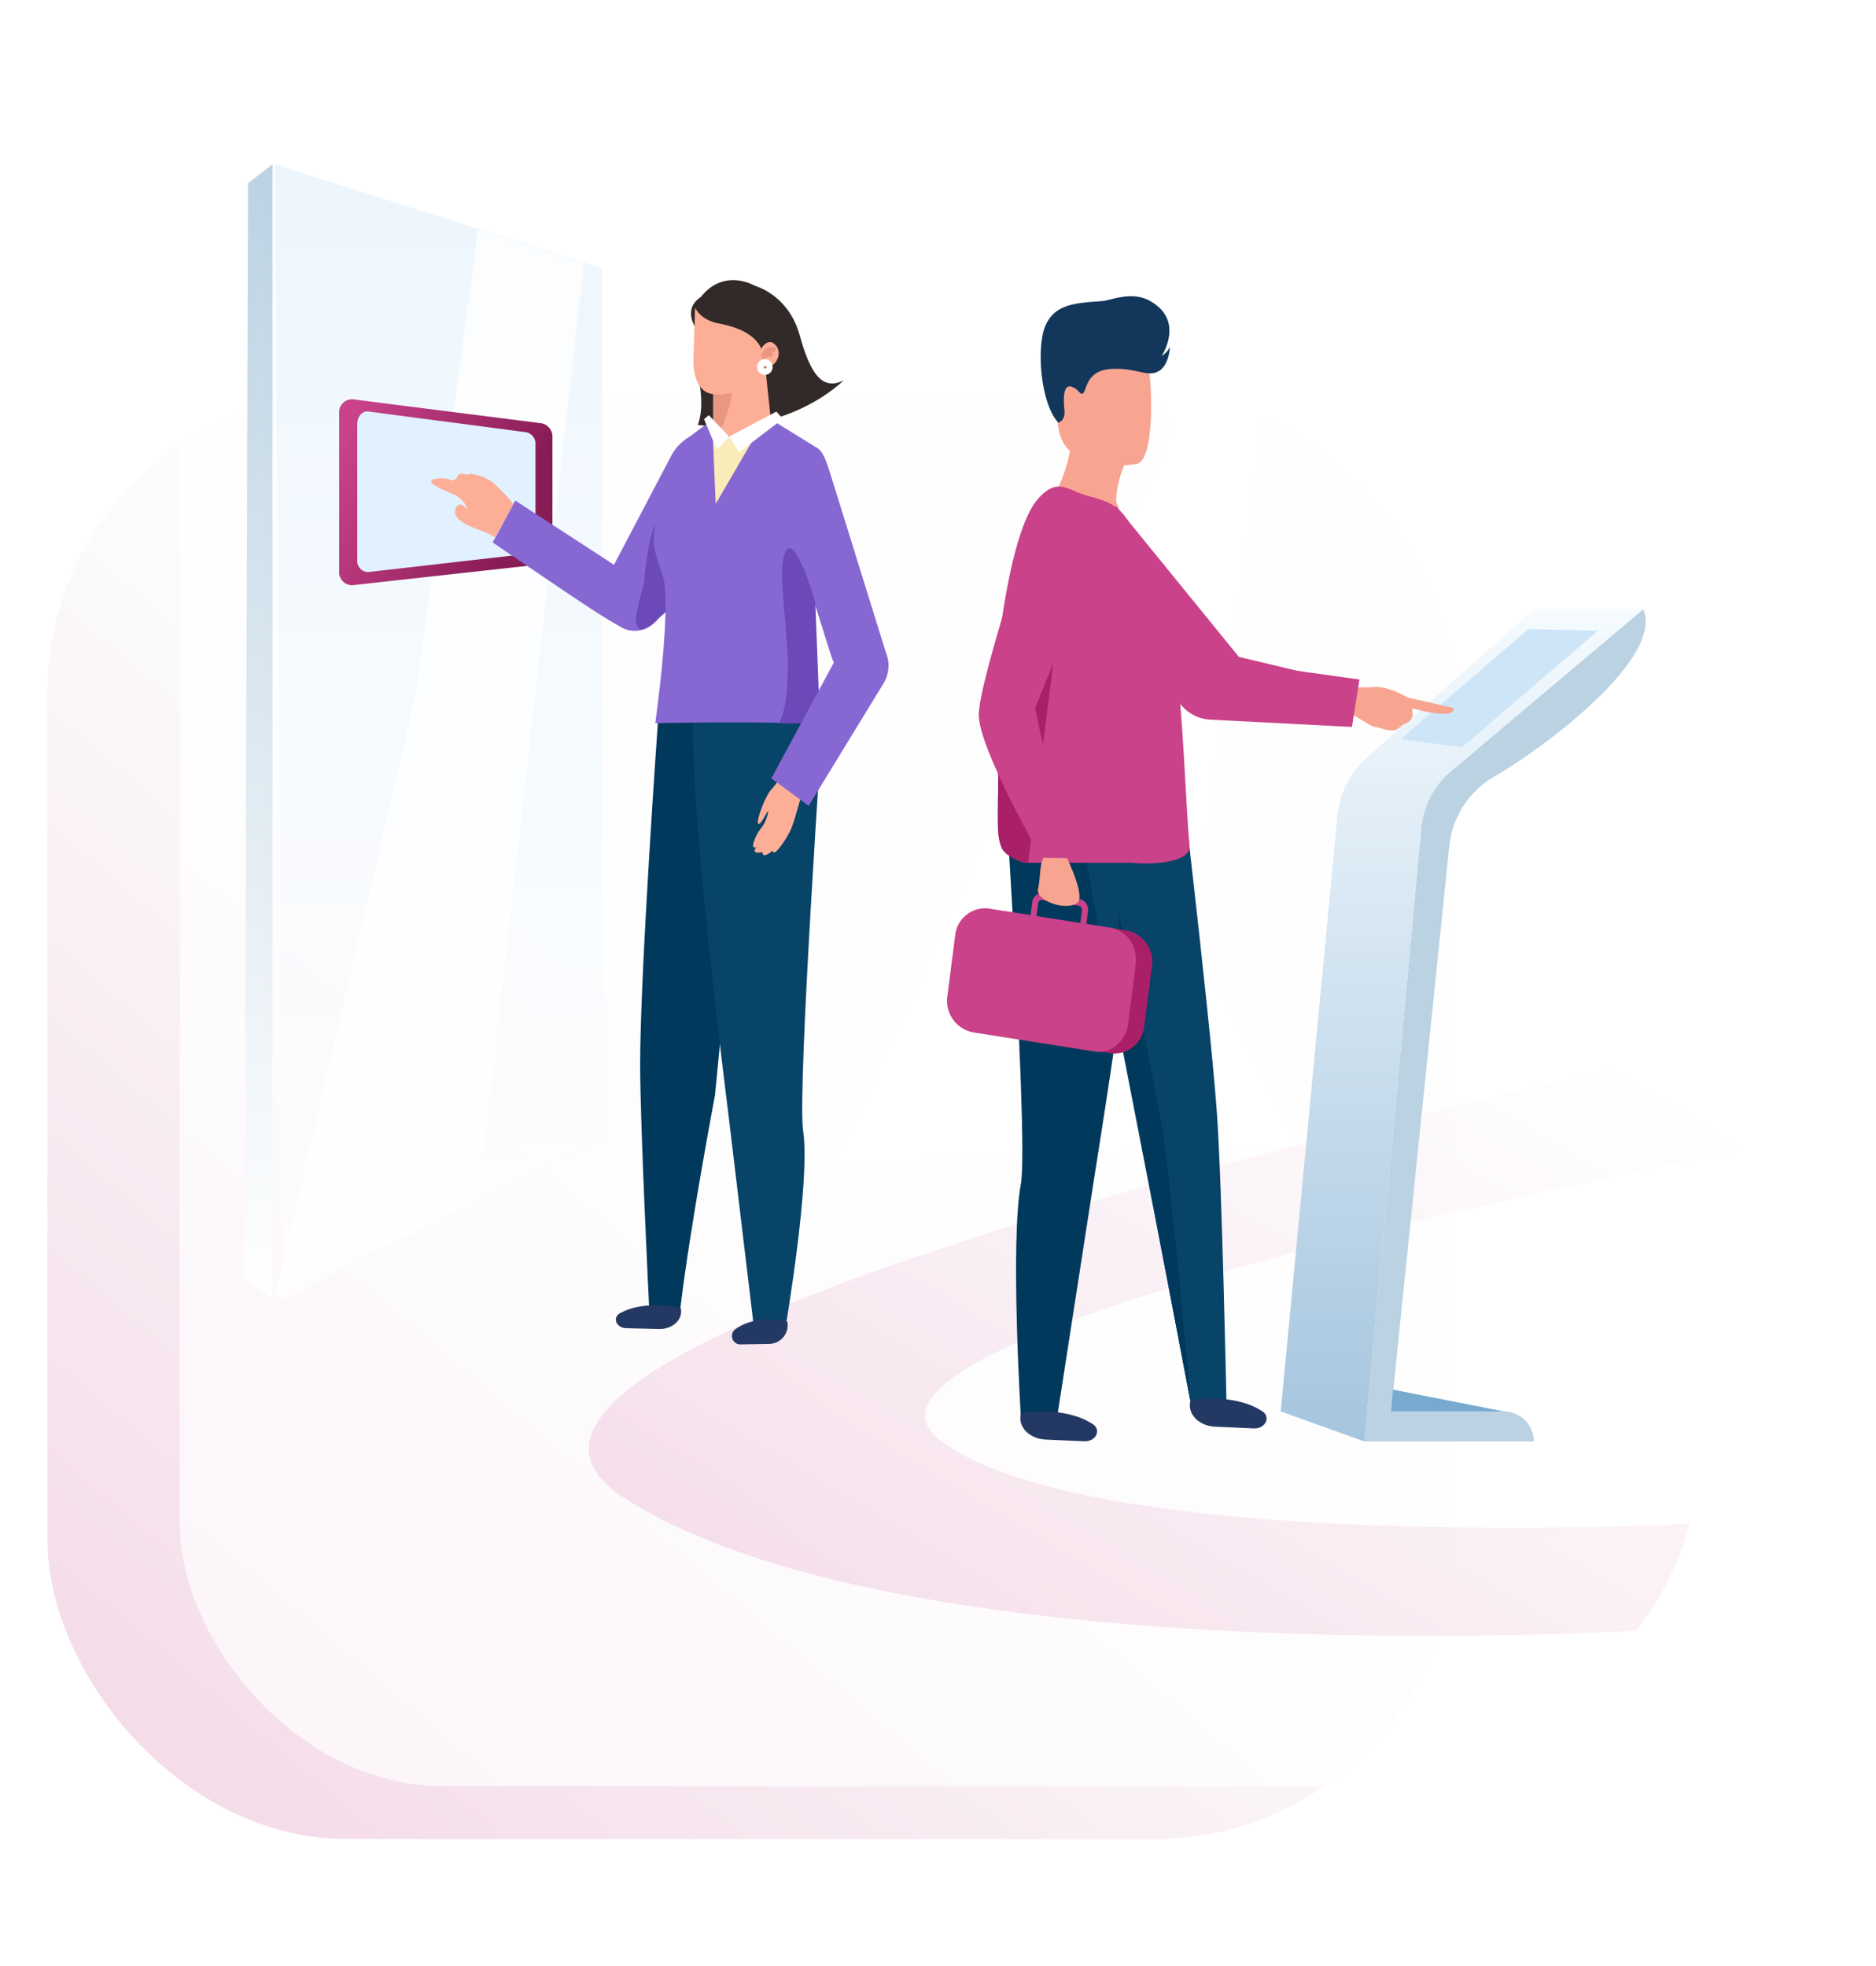 <svg xmlns="http://www.w3.org/2000/svg" xmlns:xlink="http://www.w3.org/1999/xlink" width="313.217" height="328.229" viewBox="0 0 313.217 328.229">
  <defs>
    <linearGradient id="linear-gradient" x1="-0.227" y1="1.31" x2="0.5" y2="0.428" gradientUnits="objectBoundingBox">
      <stop offset="0" stop-color="#c9428a"/>
      <stop offset="1" stop-color="#f6f6f6"/>
    </linearGradient>
    <filter id="Rectangle_25" x="0" y="0" width="313.217" height="328.229" filterUnits="userSpaceOnUse">
      <feOffset dy="10" input="SourceAlpha"/>
      <feGaussianBlur stdDeviation="10" result="blur"/>
      <feFlood flood-color="#7e76f9" flood-opacity="0.102"/>
      <feComposite operator="in" in2="blur"/>
      <feComposite in="SourceGraphic"/>
    </filter>
    <clipPath id="clip-path">
      <rect id="Rectangle_147782" data-name="Rectangle 147782" width="96.351" height="146.953" fill="#f3f3f3"/>
    </clipPath>
    <linearGradient id="linear-gradient-2" x1="0.5" x2="0.5" y2="1" gradientUnits="objectBoundingBox">
      <stop offset="0" stop-color="#dfeffc"/>
      <stop offset="1" stop-color="#fff"/>
    </linearGradient>
    <clipPath id="clip-path-2">
      <rect id="Rectangle_147783" data-name="Rectangle 147783" width="77.562" height="146.069" fill="none"/>
    </clipPath>
    <linearGradient id="linear-gradient-3" x1="-0.062" y1="1" x2="0.892" y2="0.125" gradientUnits="objectBoundingBox">
      <stop offset="0" stop-color="#c9428a"/>
      <stop offset="1" stop-color="#fff"/>
    </linearGradient>
    <linearGradient id="linear-gradient-4" y1="0.284" x2="0.851" y2="0.603" gradientUnits="objectBoundingBox">
      <stop offset="0" stop-color="#c9428a"/>
      <stop offset="1" stop-color="#881c55"/>
    </linearGradient>
    <linearGradient id="linear-gradient-5" x1="0.5" x2="0.5" y2="1" gradientUnits="objectBoundingBox">
      <stop offset="0" stop-color="#f5fbff"/>
      <stop offset="1" stop-color="#a5c5de"/>
    </linearGradient>
    <linearGradient id="linear-gradient-6" x1="0.5" x2="0.5" y2="1" gradientUnits="objectBoundingBox">
      <stop offset="0" stop-color="#bbd2e3"/>
      <stop offset="1" stop-color="#fff"/>
    </linearGradient>
  </defs>
  <g id="Groupe_164395" data-name="Groupe 164395" transform="translate(-898.083 -3498.075)">
    <rect id="AdobeStock_291111735" width="234.77" height="241.364" rx="50" transform="translate(906 3563.767)" opacity="0.31" fill="url(#linear-gradient)"/>
    <g transform="matrix(1, 0, 0, 1, 898.08, 3498.07)" filter="url(#Rectangle_25)">
      <rect id="Rectangle_25-2" data-name="Rectangle 25" width="253.217" height="268.228" rx="44" transform="translate(30 20)" fill="#fff" opacity="0.7"/>
    </g>
    <g id="Groupe_162581" data-name="Groupe 162581" transform="translate(902.225 3525.507)">
      <path id="Tracé_84157" data-name="Tracé 84157" d="M408.98,1028.943V883.483l-54.628-17.35,1.388,189.538Z" transform="translate(-312.59 -866.133)" opacity="0.56" fill="url(#linear-gradient-2)"/>
      <g id="Groupe_162580" data-name="Groupe 162580" transform="translate(135.141 20.825)" opacity="0.51">
        <g id="Groupe_162579" data-name="Groupe 162579" transform="translate(0 0)">
          <g id="Groupe_162578" data-name="Groupe 162578" clip-path="url(#clip-path-2)">
            <path id="Tracé_84156" data-name="Tracé 84156" d="M387.163,706.1l-31.44,1.047,13.486,22.048L312.49,852.166l77.562-3.221-17.7-34.323Z" transform="translate(-312.49 -706.097)" fill="#fff"/>
          </g>
        </g>
      </g>
      <path id="Tracé_84158" data-name="Tracé 84158" d="M388.182,1040.754l17.68-156.437-17.68-5.628-10.3,77.271-23.6,100.895Z" transform="translate(-312.518 -867.794)" fill="#fff" opacity="0.79"/>
    </g>
    <path id="Tracé_84153" data-name="Tracé 84153" d="M16043.984-5457.242c25.27,19.238,125.1,13.912,125.1,13.912a43.191,43.191,0,0,1-2.941,8.161,52.685,52.685,0,0,1-5.939,9.705s-122.833,7.69-169.112-22.245,200.352-78.97,200.352-78.97v18.387S16018.713-5476.48,16043.984-5457.242Z" transform="translate(-14988.924 9195.795)" opacity="0.18" fill="url(#linear-gradient-3)"/>
    <g id="Groupe_162574" data-name="Groupe 162574" transform="translate(954.71 3564.721)">
      <path id="Tracé_84143" data-name="Tracé 84143" d="M-600.307-933.593v26.275a2.181,2.181,0,0,0,2.179,2.391l31.617-3.5a2.275,2.275,0,0,0,1.813-2.391v-18.752a2.283,2.283,0,0,0-1.786-2.388l-31.617-4.023A2.175,2.175,0,0,0-600.307-933.593Z" transform="translate(600.307 935.994)" fill="url(#linear-gradient-4)"/>
      <path id="Tracé_84144" data-name="Tracé 84144" d="M-567.079-911.419v22.685a1.858,1.858,0,0,0,1.821,2.064l26.419-3.022a1.953,1.953,0,0,0,1.515-2.064v-16.19a1.961,1.961,0,0,0-1.492-2.061l-26.419-3.473C-566.221-913.61-567.079-912.65-567.079-911.419Z" transform="translate(570.099 915.537)" fill="#e1f1ff"/>
    </g>
    <g id="Groupe_162569" data-name="Groupe 162569" transform="translate(1048.252 3547.528)">
      <path id="Tracé_84079" data-name="Tracé 84079" d="M872.883,856.092c-6.647,2.541-15.195-5.51-15.195-5.51s6.129-5.572,5.808-17.158l5.14,5.017,3.492,3.408a17.771,17.771,0,0,0-1.381,5.531c-.1.926.759,1.958.6,3.087,2.854,1.9,1.535,5.625,1.535,5.625" transform="translate(-834.57 -813.666)" fill="#f7a491"/>
      <path id="Tracé_84080" data-name="Tracé 84080" d="M877.189,836.205s-12.033,2.21-13.163-6.094-3.443-13.612,4.192-15.374,9.562,1.157,10.549,3.829,1.523,16.85-1.578,17.639" transform="translate(-837.505 -808.213)" fill="#f7a491"/>
      <path id="Tracé_84081" data-name="Tracé 84081" d="M863.34,826.94s1.235-.228,1.036-2.107-.2-4.338,1.186-3.879,1.451,1.681,2.02.967.578-3.726,4.693-3.935,5.786,1.373,7.7.443,2.015-4.13,2.015-4.13a3.514,3.514,0,0,1-1.367,1.506s3.192-4.826-.5-8.135-7.464-1.143-9.6-1c-4.713.316-7.757.628-9.3,4.051s-.9,12.927,2.12,16.221" transform="translate(-836.829 -805.841)" fill="#13375b"/>
      <path id="Tracé_84082" data-name="Tracé 84082" d="M875.959,906.734c1.6,12.757-9.2,79.52-9.2,79.52l-6.484,41.818H854.2s-1.794-29.121,0-38.794c1.471-7.929-4.016-87.193-4.016-87.193Z" transform="translate(-833.929 -841.024)" fill="#00395c"/>
      <path id="Tracé_84083" data-name="Tracé 84083" d="M884.219,908.9s6.392,52.8,7.639,70.494c.846,12,1.582,48.121,1.582,48.121h-5.982c-18.385-96.506-19.466-96.173-19.954-112.407-.274-9.1,16.716-6.208,16.716-6.208" transform="translate(-838.84 -842.834)" fill="#084368"/>
      <path id="Tracé_84084" data-name="Tracé 84084" d="M870.76,855.266c1.988,3.1,5.693,4.908,7,10.69,3.031,13.4,3.373,34.353,4.2,43.45.262,2.9-6.606,3.192-9.573,2.838H854.8a5.347,5.347,0,0,1-4.72-5.779l-.292-27.852s1.919-21.6,6.922-27.185c3.188-3.56,4.867-1.453,7.859-.574,3.241.951,5.18,1.25,7.208,4.413" transform="translate(-833.53 -817.641)" fill="#c9428a"/>
      <path id="Tracé_84085" data-name="Tracé 84085" d="M878.563,960.341s5.941,27.674,7.306,36.532c1.792,11.621,4.727,45.362,4.727,45.362l-9.432-49.569L878.77,980Z" transform="translate(-841.978 -857.55)" fill="#00395c"/>
      <path id="Tracé_84086" data-name="Tracé 84086" d="M857.83,875.271l-6.358,50.486a7.09,7.09,0,0,1-2.7-.933c-1.321-.8-1.873-1.2-2.233-3.555s.069-11.642.118-12.642l1.88-20.828,9.3-20.678Z" transform="translate(-829.989 -831.105)" fill="#a92069"/>
      <path id="Tracé_84087" data-name="Tracé 84087" d="M895.308,1074.417s6.937-1.279,11.74,1.713c1.76.9.876,3.092-1.212,3l-6.447-.285c-2.793-.123-4.756-2.253-4.081-4.427" transform="translate(-846.691 -890.09)" fill="#233862"/>
      <path id="Tracé_84088" data-name="Tracé 84088" d="M855.8,1074.417s6.937-1.279,11.74,1.713c1.761.9.877,3.092-1.211,3l-6.447-.285c-2.793-.123-4.755-2.253-4.081-4.427" transform="translate(-835.483 -887.941)" fill="#233862"/>
      <path id="Tracé_84089" data-name="Tracé 84089" d="M830.63,991.412l20.467,3.224a5.012,5.012,0,0,0,5.534-4.591l1.264-9.8a5.362,5.362,0,0,0-4.153-6.117L833.274,970.9a5.011,5.011,0,0,0-5.533,4.59l-1.264,9.8a5.362,5.362,0,0,0,4.153,6.116" transform="translate(-815.752 -868.224)" fill="#a92069"/>
      <path id="Tracé_84090" data-name="Tracé 84090" d="M853.824,975.885h0a5.121,5.121,0,0,0-3.391-3.274h0a4.6,4.6,0,0,0-.473-.1l-4.076-.641.272-2.116a1.918,1.918,0,0,0-.308-1.327,1.593,1.593,0,0,0-1.067-.7l-1.063-.168-4.279-.675-.771-.121a1.656,1.656,0,0,0-1.832,1.52l-.273,2.116-7.035-1.108a5.031,5.031,0,0,0-5.554,4.607l-1.278,9.919a5.381,5.381,0,0,0,4.168,6.138l20.431,3.218a4.378,4.378,0,0,0,1.066.038h0a4.455,4.455,0,0,0,1.595-.445,5.394,5.394,0,0,0,2.891-4.2l1.279-9.917a5.907,5.907,0,0,0-.3-2.761m-15.987-7.445a.643.643,0,0,1,.5-.565.532.532,0,0,1,.182,0l.909.142,3.367.531,1.836.29a.661.661,0,0,1,.514.755l-.272,2.116-7.311-1.153Z" transform="translate(-814.678 -867.06)" fill="#c9428a"/>
      <path id="Tracé_84092" data-name="Tracé 84092" d="M849.579,958.091s3.176,6.471,1.831,7.6c-1.752,1.476-7.079-.264-6.58-2.357s.122-5.19,1.568-5.693a2.533,2.533,0,0,1,2.465.445" transform="translate(-821.68 -864.438)" fill="#f7a491"/>
      <path id="Tracé_84095" data-name="Tracé 84095" d="M5.022,0,23.7,26.556l19.43,6.09-1.549,3.907s-19.5.817-23.469-1.641S0,11.186,0,11.186Z" transform="matrix(0.998, -0.07, 0.07, 0.998, 31.168, 35.385)" fill="#c9428a"/>
      <path id="Tracé_84148" data-name="Tracé 84148" d="M6.429,0l23.91,26.556,24.875,6.09L53.23,36.553s-20.915,1.4-25.994-1.054S0,11.186,0,11.186Z" transform="translate(33.213 29.888) rotate(64)" fill="#c9428a"/>
      <path id="Tracé_84096" data-name="Tracé 84096" d="M998.06,889.79l-36.532,30.8L951.5,1028.755h3.94l10.235-99.381a15.269,15.269,0,0,1,7.65-11.727C981.01,913.289,1001.642,898.028,998.06,889.79Z" transform="translate(-873.875 -837.536)" fill="#bbd2e3"/>
      <path id="Tracé_84100" data-name="Tracé 84100" d="M.716,0H23.28a5.014,5.014,0,0,1,5.014,5.014H0Z" transform="translate(77.625 186.204)" fill="#bbd2e3"/>
      <path id="Tracé_84097" data-name="Tracé 84097" d="M992.528,889.79H974.262l-27.92,24.819a14.676,14.676,0,0,0-4.861,9.578L932,1023.74l13.968,5.014,9.473-102.173a14.678,14.678,0,0,1,5.154-9.867Z" transform="translate(-868.343 -837.536)" fill="url(#linear-gradient-5)"/>
      <path id="Tracé_84098" data-name="Tracé 84098" d="M992.94,894.7,970.2,914.182l-10.235-1.372,21.278-18.354Z" transform="translate(-876.275 -838.86)" fill="#cee5f8"/>
      <path id="Tracé_84099" data-name="Tracé 84099" d="M976.544,1074.849l-18.515-3.638-.312,3.638Z" transform="translate(-875.638 -888.645)" fill="#78aacf"/>
      <path id="Tracé_84094" data-name="Tracé 84094" d="M965.871,911.926c-1.27,1.032-6.555-.515-6.555-.515-.453,0-.01.741-.133,1.176a1.807,1.807,0,0,1-1.22,1.327c-.507.223-.961.764-1.527,1.019-.93.423-2.318-.222-3.273-.418a2.546,2.546,0,0,1-1.042-.339l-3.969-2.371a1.123,1.123,0,0,0-.522-.212c-.682-.091-2.666-.428-2.466-1.088l2.437-3.267,1,.545a1.123,1.123,0,0,0,.541.135l3.243-.075c2.223-.345,5.071,1.248,5.413,1.427l.419.22a1.061,1.061,0,0,0,.27.1L966,911.3s0,.524-.124.624" transform="translate(-873.506 -842.558)" fill="#f7a491"/>
      <path id="Tracé_84147" data-name="Tracé 84147" d="M31.082,4.113l-1.386,7.9L5.972,10.374C2.841,10.132.157,7.6.006,4.753S2.314-.226,5.455.019L7.508.4l.01,0Z" transform="translate(45.655 60.43) rotate(-1)" fill="#c9428a"/>
    </g>
    <g id="Groupe_162582" data-name="Groupe 162582" transform="translate(969.989 3541.498)">
      <g id="Groupe_162572" data-name="Groupe 162572" transform="translate(0 0)">
        <path id="Tracé_84120" data-name="Tracé 84120" d="M553.117-277.8c21.913,14.9,23.1,15.789,24.147,14.04,1.822-3.052,3.443-5.181,1.128-7.043l-21.5-13.99-.476.855-1.709,3.249Z" transform="translate(-542.773 324.941)" fill="#8767d2"/>
        <path id="Tracé_84151" data-name="Tracé 84151" d="M8.254,3.91S2.435,44.994,1.361,60.224C.633,70.554,0,101.641,0,101.641H5.148C7.807,87.687,13.46,66.287,13.46,66.287s8.513-49.768,8.863-61.393C22.559-2.94,8.459.982,8.459.982" transform="matrix(0.998, -0.07, 0.07, 0.998, 29.398, 74.226)" fill="#00395c"/>
        <path id="Tracé_84150" data-name="Tracé 84150" d="M.139.283C-1.238,11.294,8.047,67.9,8.047,67.9l5.6,36.093h5.24s3.381-24.713,1.832-33.062C19.445,64.088,21.646,0,21.646,0Z" transform="translate(43.958 73.811) rotate(2)" fill="#084368"/>
        <path id="Tracé_84101" data-name="Tracé 84101" d="M10.812,7.294A6.085,6.085,0,0,1,8.023,9.558a25.577,25.577,0,0,1-4.215,1.459L0,5.986a15.011,15.011,0,0,0,1.893-1.6c1.316-1.356,3.754-3.9,5.13-2.5s-1.246,1.7-.795,1.785a4.254,4.254,0,0,0,2.879-.856c.881-.779,4.327-4.282,3.9-2.12a5.4,5.4,0,0,1-2.175,3.267s-.25-1.813.3-1.385a1.61,1.61,0,0,1,.44,1.335s-.159-.064.336.53S11.4,5.974,11.4,5.974,11.656,6.4,10.812,7.294Z" transform="matrix(-0.407, -0.914, 0.914, -0.407, 5.304, 48.733)" fill="#fdae97"/>
        <path id="Tracé_84102" data-name="Tracé 84102" d="M10.335,0c5.335.446,9.947,5.035,9.981,11.622s1.193,9.97,5.112,9.186c0,0-11,6.522-25.429.884,0,0,1.822-2.193,2.1-7.142S10.335,0,10.335,0Z" transform="matrix(0.966, -0.259, 0.259, 0.966, 38.976, 6.581)" fill="#322a28"/>
        <path id="Tracé_84103" data-name="Tracé 84103" d="M486.829-310.754h0c2.529,1.58,5.712.471,7.073-2.465l10.231-22.07a6.606,6.606,0,0,0-2.123-8.211h0c-1.065-.665-4.157,1.426-4.157,1.426a8.069,8.069,0,0,0-2.507,2.855l-10.639,20.254A6.606,6.606,0,0,0,486.829-310.754Z" transform="translate(-455.204 371.936)" fill="#8767d2"/>
        <path id="Tracé_84152" data-name="Tracé 84152" d="M856.971,902.309l-3.928,4.648s.694-.33-1.208.383-5.63,6.1-6.213,2.523c-.215-1.322,1.324-6.453,1.324-6.453s.563-8.275,2.213-10.345C851.773,889.786,856.971,902.309,856.971,902.309Z" transform="translate(-811.327 -849.396)" fill="#6b49b9"/>
        <path id="Tracé_84105" data-name="Tracé 84105" d="M405.871-354.214l8.1,5s-.225,30.591-.458,33.9,2.031,12.5,2.031,12.5l-5.4-.211c-8.067-.315-22.816,0-22.816,0s2.851-20.2,1.222-24.724c-1.1-3.067-1.862-4.932-1.222-8.445s5.765-8.03,5.009-14.111l4.841-3.658Z" transform="translate(-349.829 380.347)" fill="#8767d2"/>
        <path id="Tracé_84106" data-name="Tracé 84106" d="M334.546-291.058h0c2.988-1.27,2.255-2.853,1.161-6.323l-8.584-27.628c-1.094-3.47-1.792-6.016-4.781-4.745h0c-2.988,1.27-4.538,5.148-3.444,8.618l8.225,26.08C328.217-291.587,331.557-289.788,334.546-291.058Z" transform="translate(-260.253 361.147)" fill="#8767d2"/>
        <path id="Tracé_84107" data-name="Tracé 84107" d="M.3,4.918S-1.186,1.158,2.44,0Z" transform="matrix(0.966, -0.259, 0.259, 0.966, 42.767, 6.785)" fill="#332b27"/>
        <path id="Tracé_84108" data-name="Tracé 84108" d="M445.068-420.713V-407.6a3.636,3.636,0,0,0,3.608,3.13,6.357,6.357,0,0,0,5.512-2.754l.409-.61.01-.01-1.366-12.864Z" transform="translate(-397.871 433.964)" fill="#fdae97"/>
        <path id="Tracé_84109" data-name="Tracé 84109" d="M.488,7.76S3.9,3.671,4.139,1.733,1.462.007,1.462.007L0,5.463Z" transform="matrix(0.966, -0.259, 0.259, 0.966, 45.766, 21.352)" fill="#e89780"/>
        <path id="Tracé_84110" data-name="Tracé 84110" d="M9.155,16.861c-2.675,1.612-5.823,1.625-7.715.336s-1.568-4.258-.993-6.15l0-.014c.12-.391.29-.941.48-1.564.737-2.444,1.827-6.062,1.827-6.062C3.237,1.494,8.636-2.828,13.7,2.749S11.83,15.248,9.155,16.861Z" transform="matrix(0.966, -0.259, 0.259, 0.966, 40.579, 5.974)" fill="#fdae97"/>
        <path id="Tracé_84111" data-name="Tracé 84111" d="M0,2.82s.059,2.288,3.2,3.8,6.127,3.837,5.733,7.219a8.938,8.938,0,0,0,.737,5.282,22.56,22.56,0,0,1,2.6-7.79,7.428,7.428,0,0,0,.207-6.819C10.373.553,4.9-2.437,0,2.82Z" transform="matrix(0.966, -0.259, 0.259, 0.966, 43.362, 5.035)" fill="#322a28"/>
        <path id="Tracé_84112" data-name="Tracé 84112" d="M.6,1.348C-.08,2.37-.276,3.1.508,3.633a2.062,2.062,0,0,0,2.8-.619A2.051,2.051,0,0,0,3.127.19C2.343-.348,1.286.325.6,1.348Z" transform="matrix(0.966, -0.259, 0.259, 0.966, 53.941, 14.384)" fill="#fdae97"/>
        <path id="Tracé_84113" data-name="Tracé 84113" d="M1.235,1.215a.394.394,0,0,1-.174-.041,1.061,1.061,0,0,0-.884-.029.392.392,0,0,1-.444-.06.4.4,0,0,1-.1-.439,1.792,1.792,0,0,1,2.326-.93.4.4,0,1,1-.253.749A1.648,1.648,0,0,0,1.237.391c.057.021.114.046.172.074a.4.4,0,0,1-.175.75Z" transform="matrix(0.966, -0.259, 0.259, 0.966, 55.372, 15.325)" fill="#e89780"/>
        <path id="Tracé_84149" data-name="Tracé 84149" d="M853.411,901.53l.787,20.2h-7s1.28-.64,1.6-7.817-1.966-17.872-.316-20.89S853.411,901.53,853.411,901.53Z" transform="translate(-789.197 -844.383)" fill="#6b49b9"/>
        <path id="Tracé_84126" data-name="Tracé 84126" d="M.785-.519a1.287,1.287,0,0,1,.332.044,1.305,1.305,0,0,1,.914,1.6A1.31,1.31,0,0,1,.771,2.1,1.287,1.287,0,0,1-.349,1.446,1.311,1.311,0,0,1-.474.456,1.309,1.309,0,0,1,.785-.519ZM.771,1.063A.27.27,0,0,0,1.027.857.265.265,0,0,0,.848.528a.266.266,0,0,0-.319.2.278.278,0,0,0,.025.21.25.25,0,0,0,.153.12A.246.246,0,0,0,.771,1.063Z" transform="matrix(0.966, -0.259, 0.259, 0.966, 54.836, 17.295)" fill="#fff"/>
        <path id="Tracé_84128" data-name="Tracé 84128" d="M447.274-353.246l.61,14.378L456-352.8c-.712,1.081-2.4,3.106-5.05,2.873A4.245,4.245,0,0,1,447.274-353.246Z" transform="translate(-400.298 379.574)" fill="#f9ecb8"/>
        <path id="Tracé_84129" data-name="Tracé 84129" d="M448.466-358.075l-7.878,4.181,1.665,2.6,7.323-5.569Z" transform="translate(-390.757 383.37)" fill="#fff"/>
        <path id="Tracé_84130" data-name="Tracé 84130" d="M481.1-355.105l3.395,3.581-2.05,2.208-2.138-5.13Z" transform="translate(-434.665 380.999)" fill="#fff"/>
        <path id="Tracé_84138" data-name="Tracé 84138" d="M509.869,445.225Z" transform="translate(-483.569 -251.687)" fill="#322a28"/>
        <path id="Tracé_84139" data-name="Tracé 84139" d="M11.167,3.952c.687-.42-.024-.765-.024-.765s.679.244.817-.207c.133-.421-.647-1.018-.748-1.095.076.031.336.1.361-.349.031-.5-1.311-.8-1.463-.839.06-.012.18.011.152-.345C10.226-.045,7.6-.114,5.743.183,4.179.437,1.136,1.654.059,1.942L0,6.65a12.633,12.633,0,0,1,1.957.084c1.432.189,5.781-.93,5.87-1.49s-2.913.049-2.676-.18a6.411,6.411,0,0,1,2.8-.658A7.065,7.065,0,0,0,11.167,3.952Z" transform="matrix(-0.574, 0.819, -0.819, -0.574, 63.474, 90.702)" fill="#fdae97"/>
        <path id="Tracé_84140" data-name="Tracé 84140" d="M28.989,7.74l.033-1.492.119-4.937L29.173,0,5.294,1.5A5.687,5.687,0,0,0,0,6.485c-.123,2.53,2.046,4.413,4.83,4.2l1.82-.335.008,0Z" transform="matrix(-0.574, 0.819, -0.819, -0.574, 79.857, 67.234)" fill="#8767d2"/>
      </g>
      <path id="Tracé_84145" data-name="Tracé 84145" d="M10.672.229S4.833-.848.792,1.67c-1.481.761-.737,2.6,1.02,2.525l5.425-.24c2.35-.1,4-1.9,3.435-3.726" transform="matrix(0.998, 0.07, -0.07, 0.998, 31.118, 174.021)" fill="#233862"/>
      <path id="Tracé_84146" data-name="Tracé 84146" d="M9.16.235S4.149-.872.68,1.719a1.406,1.406,0,0,0,.875,2.6l4.657-.247A3.116,3.116,0,0,0,9.16.235" transform="matrix(0.999, 0.035, -0.035, 0.999, 50.395, 176.672)" fill="#233862"/>
    </g>
    <path id="Tracé_84496" data-name="Tracé 84496" d="M1.074,3.168,5.18,0V189.288L.508,186.254Z" transform="translate(938.413 3525.5)" fill="url(#linear-gradient-6)"/>
  </g>
</svg>
